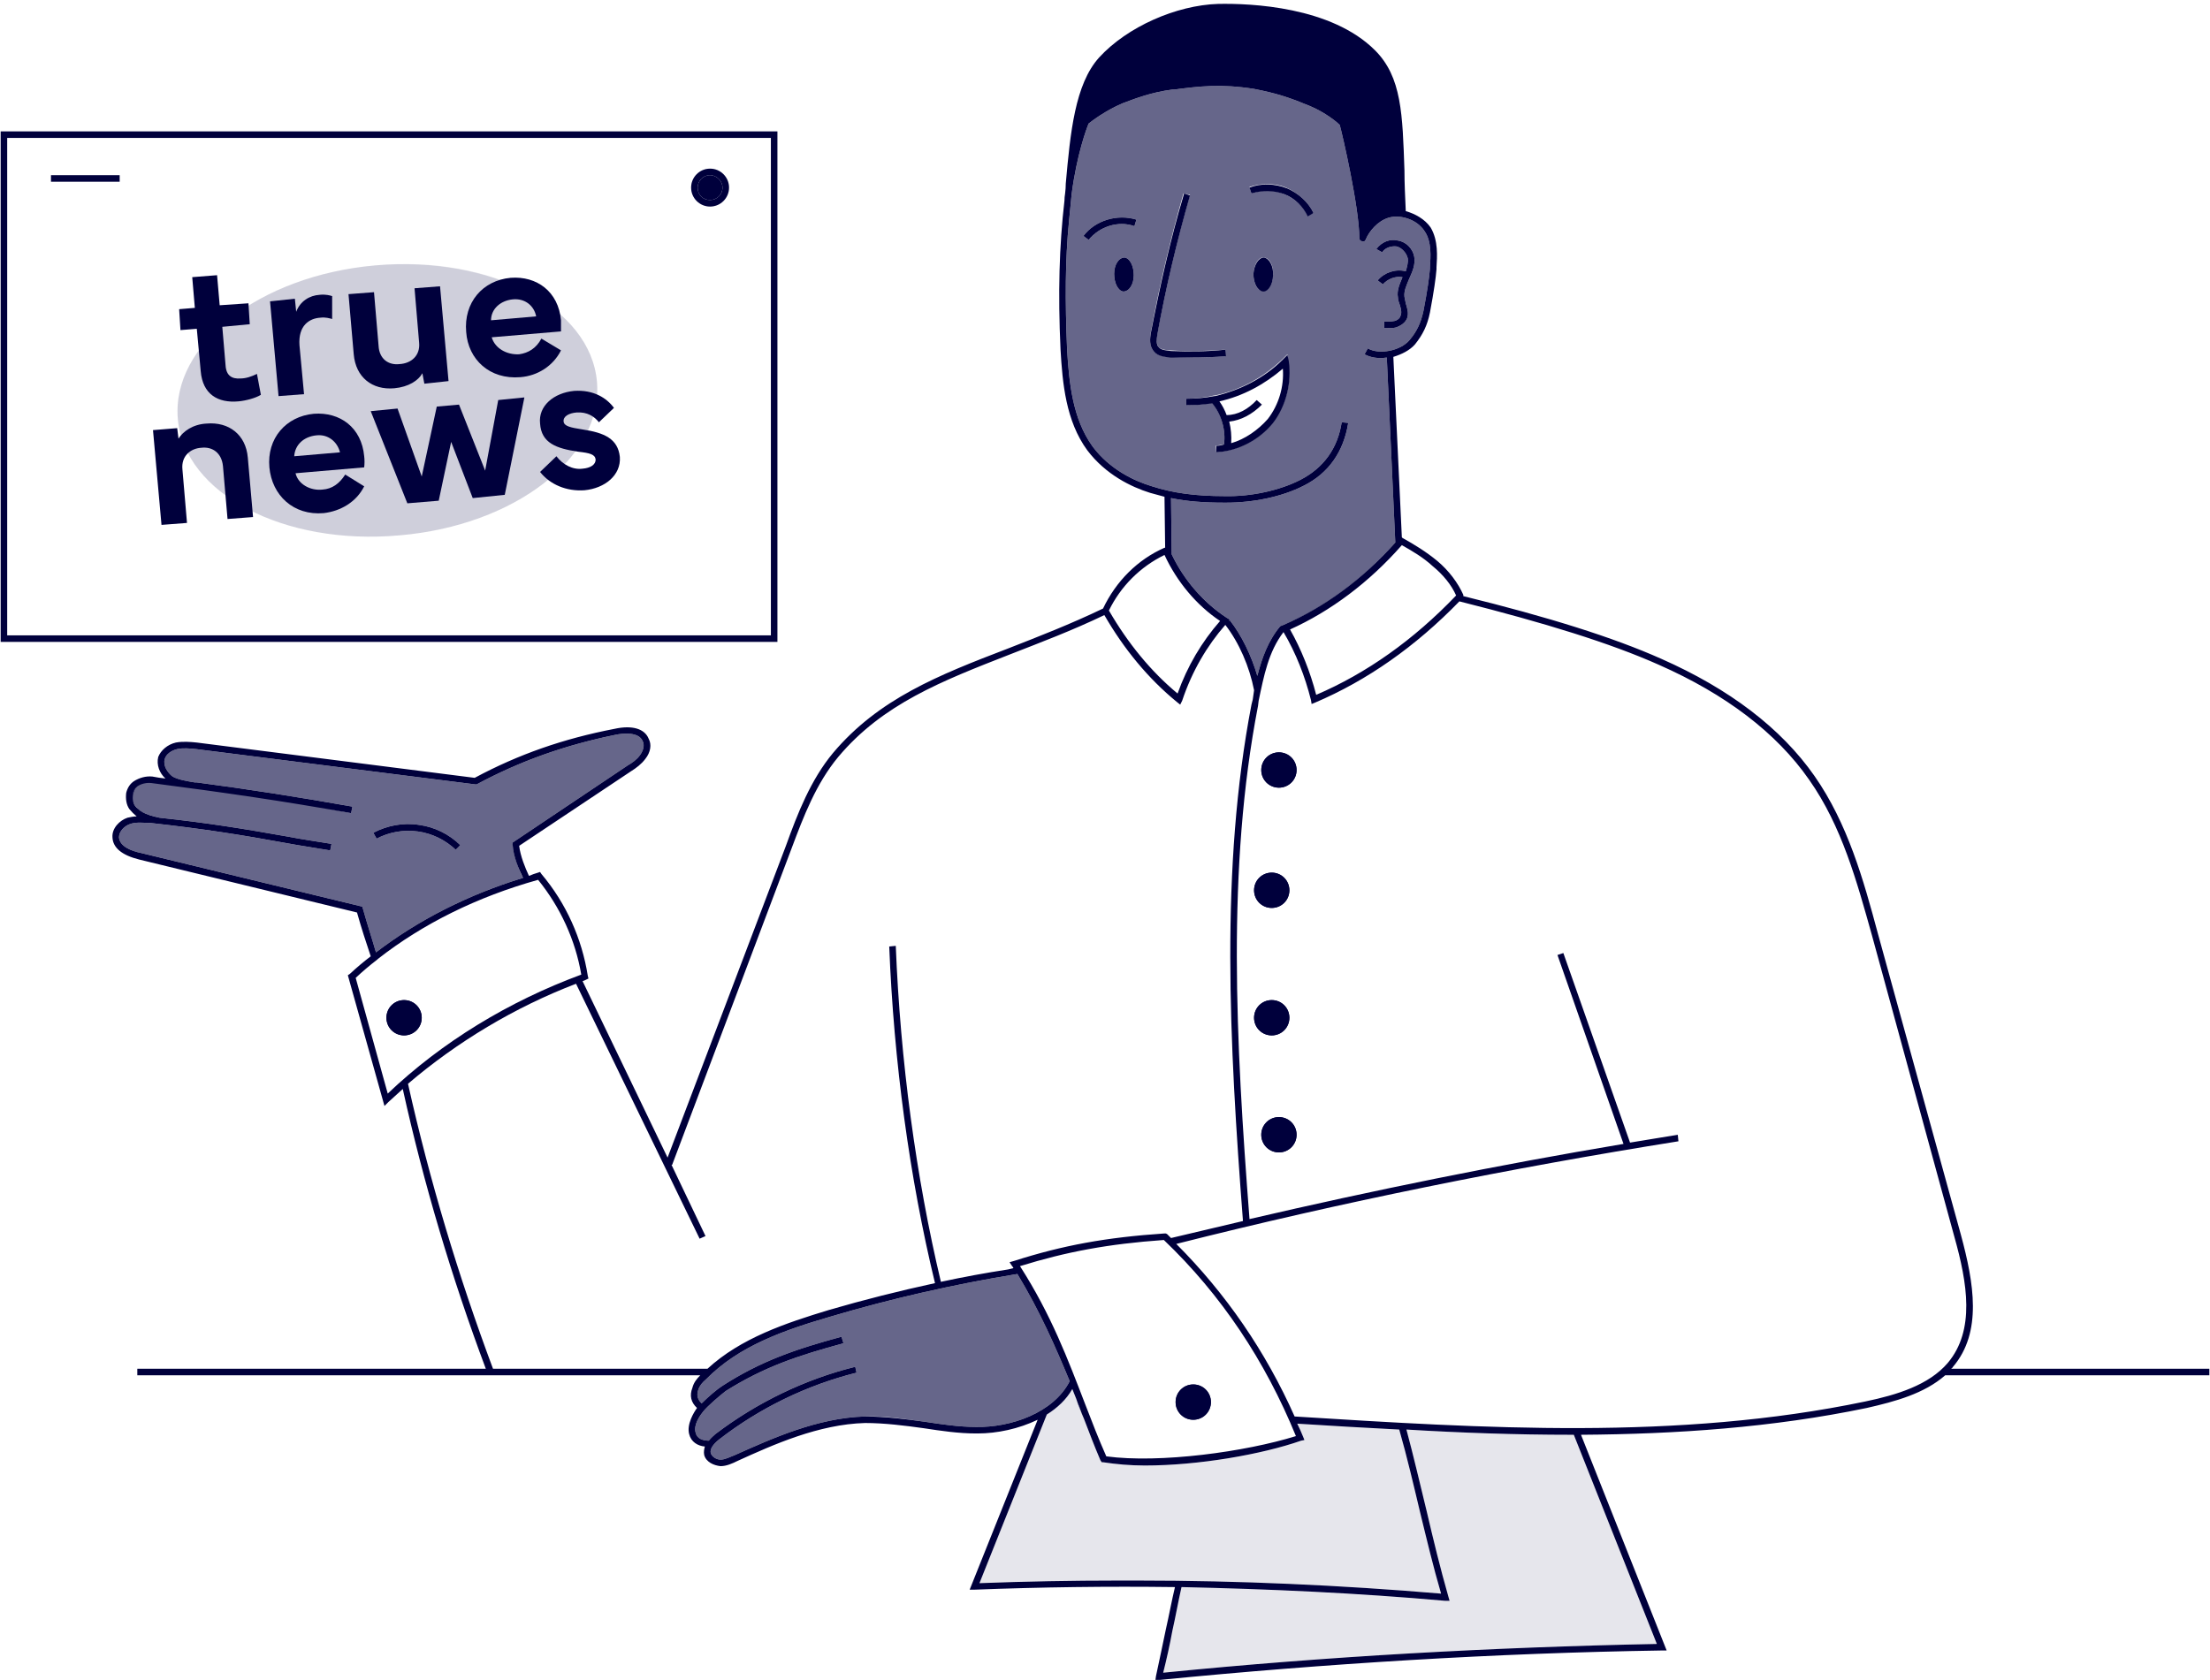 <svg version="1.2" xmlns="http://www.w3.org/2000/svg" viewBox="0 0 338 257" width="338" height="257"><style>.a{opacity:.1;mix-blend-mode:multiply;fill:#00003c}.b{fill:#00003c}.c{opacity:.1;fill:#00003c}.d{opacity:.6;mix-blend-mode:multiply;fill:#00003c}.e{opacity:.7;mix-blend-mode:multiply;fill:#00003c}</style><path class="a" d="m61.1 81.9c-17.8 1.6-32.9-6.4-33.9-17.8-1-11.5 12.5-21.9 30.2-23.5 17.8-1.6 32.9 6.4 33.9 17.8 1 11.5-12.5 22-30.2 23.5z"/><path class="b" d="m20.3 121.5q0 0.3 0 0.6 0-0.8 0.4-1.5-0.3 0.3-0.4 0.9z"/><path class="b" d="m61.8 157.4c0.9 0 1.7-0.7 1.7-1.7 0-0.9-0.8-1.7-1.7-1.7-1 0-1.7 0.8-1.7 1.7 0 1 0.7 1.7 1.7 1.7z"/><path class="b" d="m61.8 153c1.5 0 2.7 1.2 2.7 2.7 0 1.5-1.2 2.7-2.7 2.7-1.5 0-2.7-1.2-2.7-2.7 0-1.5 1.2-2.7 2.7-2.7z"/><path class="b" d="m108.6 30.6c1 0 1.9-0.8 1.9-1.9 0-1-0.9-1.9-1.9-1.9-1.1 0-1.9 0.9-1.9 1.9 0 1.1 0.8 1.9 1.9 1.9z"/><path class="c" d="m108.6 25.8c1.6 0 2.9 1.3 2.9 2.9 0 1.6-1.3 2.9-2.9 2.9-1.6 0-2.9-1.3-2.9-2.9 0-1.6 1.3-2.9 2.9-2.9zm-51.2 14.8c17.7-1.5 32.9 6.4 33.9 17.8 1 11.5-12.5 22-30.2 23.5-17.7 1.6-32.9-6.4-33.9-17.8-1-11.4 12.6-22 30.2-23.5zm-49.6-13.8h10.5v1h-10.5z"/><path fill-rule="evenodd" class="d" d="m79 131.9c0.3 0.9 0.6 1.7 1 2.4-8.5 2.6-16.1 6.5-22.5 11.4-0.6-2.1-1.3-4.2-2-6.7l-0.1-0.3-33.8-8.2c-1.5-0.3-3.3-1-3.4-2.4 0-0.9 0.8-1.7 1.6-2 1-0.4 2.2-0.2 3.2-0.2 8.1 0.9 13.8 1.8 20.9 3.1 2.1 0.4 4.3 0.7 6.6 1.1l0.2-1c-2.4-0.4-4.6-0.7-6.6-1.1-6.8-1.2-12.2-2.1-19.7-2.9-1.8-0.4-2.7-0.8-3.3-1.3-0.2-0.3-0.5-0.6-0.5-0.6-0.1-0.2-0.3-0.5-0.5-0.8 0-0.1-0.2-0.7 0.1-1.5 0.2-0.3 0.5-0.7 1-1 0.9-0.6 2-0.5 2.5-0.4 11.9 1.5 17.9 2.3 21.6 3.1 1.9 0.5 4.8 1.1 8.4 1.8l0.2-1c-8.5-1.5-15.5-2.6-23.8-3.7h-0.3c-1.2-0.2-2.5-0.4-3.4-0.9-0.8-0.6-1.5-1.7-1.2-2.7 0.2-0.7 1-1.3 1.9-1.5 0.9-0.2 1.9-0.1 2.9 0l42.7 5.4h0.2c6.7-3.6 13.5-6 21.3-7.6 1-0.2 3.5-0.5 4.1 1 0.3 0.6 0.1 1.4-0.4 2.1-0.5 0.7-1.2 1.2-1.9 1.6l-17.6 11.8c0 0.8 0.2 1.9 0.6 3zm-8.6-2.6c-1.7-1.7-4-2.8-6.3-3.1-2.4-0.4-4.9 0.1-7 1.2l0.5 0.9c1.9-1 4.1-1.4 6.3-1.1 2.2 0.3 4.2 1.3 5.8 2.8 0 0 0.7-0.7 0.7-0.7z"/><path class="b" d="m57.1 127.4l0.5 0.9c1.9-1 4.1-1.4 6.3-1.1 2.2 0.3 4.2 1.3 5.8 2.8l0.7-0.7c-1.7-1.7-4-2.8-6.3-3.1-2.4-0.4-4.9 0.1-7 1.2z"/><path fill-rule="evenodd" class="b" d="m105.7 28.7c0-1.6 1.3-2.9 2.9-2.9 1.6 0 2.9 1.3 2.9 2.9 0 1.6-1.3 2.9-2.9 2.9-1.6 0-2.9-1.3-2.9-2.9zm1 0c0 1.1 0.8 1.9 1.9 1.9 1 0 1.9-0.8 1.9-1.9 0-1-0.9-1.9-1.9-1.9-1.1 0-1.9 0.9-1.9 1.9z"/><path class="b" d="m7.8 27.8v-1h10.5v1z"/><path fill-rule="evenodd" class="b" d="m59.1 155.7c0-1.5 1.2-2.7 2.7-2.7 1.5 0 2.7 1.2 2.7 2.7 0 1.5-1.2 2.7-2.7 2.7-1.5 0-2.7-1.2-2.7-2.7zm1 0c0 1 0.7 1.7 1.7 1.7 0.9 0 1.7-0.7 1.7-1.7 0-0.9-0.8-1.7-1.7-1.7-1 0-1.7 0.8-1.7 1.7z"/><path class="b" d="m27.6 50.5l-0.2-3.2 2.4-0.2-0.4-4.7 3.8-0.3 0.4 4.6 4.4-0.3 0.2 3.2-4.2 0.4 0.5 5.9c0.1 1.6 1 2.1 2.3 2 0.8 0 1.7-0.3 2.5-0.7l0.6 3.2c-0.8 0.5-2.3 0.9-3.4 1-3.2 0.3-5.5-1.1-5.8-4.6l-0.6-6.5c0 0-2.5 0.2-2.5 0.2z"/><path class="b" d="m41.3 46.1l3.8-0.4 0.2 2c0.6-1.6 2-2.5 3.6-2.6 0.9-0.1 1.6 0.1 1.9 0.2v3.5c-0.4-0.1-1-0.3-1.8-0.2-1.7 0.1-3.4 1.2-3.2 4.2l0.7 7.5-3.9 0.3c0 0-1.3-14.5-1.3-14.5z"/><path class="b" d="m54.1 54.2l-0.8-9.2 3.9-0.3 0.7 8.2c0.1 2 1.5 3 3.2 2.8 1.8-0.1 3.2-1.3 3-3.3l-0.7-8.3 3.9-0.3 1.3 14.5-3.7 0.4-0.3-1.6c-0.6 1.1-2.1 2.1-4.3 2.3-3.4 0.3-5.9-1.7-6.2-5.2z"/><path fill-rule="evenodd" class="b" d="m71.3 50.8c-0.4-4.5 2.5-7.9 6.8-8.3 4-0.3 7.3 2.1 7.7 6.5q0 0.8 0 1.7l-10.6 0.9c0.5 1.7 2.3 2.7 4.2 2.6 1.4-0.2 2.6-0.9 3.4-2.4l3 1.8c-1.2 2.4-3.6 3.9-6.2 4.1-4.7 0.4-8-2.7-8.3-6.9zm10.7-2.4c-0.3-1.6-1.7-2.8-3.6-2.6-1.9 0.2-3.3 1.5-3.3 3.2z"/><path class="b" d="m24.7 80.3l-1.3-14.5 3.7-0.3 0.2 1.6c0.7-1.1 2.2-2.2 4.3-2.3 3.4-0.3 6 1.7 6.3 5.2l0.8 9.1-3.9 0.3-0.7-8.1c-0.2-2-1.6-3-3.3-2.8-1.7 0.1-3.1 1.3-2.9 3.3l0.7 8.2z"/><path fill-rule="evenodd" class="b" d="m41.2 71.5c-0.4-4.4 2.5-7.8 6.8-8.2 4-0.3 7.3 2.1 7.7 6.5q0.1 0.8 0 1.7l-10.5 0.9c0.4 1.7 2.3 2.7 4.1 2.5 1.5-0.1 2.6-0.9 3.5-2.3l2.9 1.8c-1.2 2.4-3.6 3.8-6.2 4.1-4.6 0.4-7.9-2.7-8.3-7zm10.8-2.3c-0.4-1.6-1.8-2.8-3.6-2.6-2 0.2-3.3 1.5-3.4 3.2 0 0 7-0.6 7-0.6z"/><path class="b" d="m56.7 62.9l4.1-0.4 3.7 10.4 2.3-10.7 3.4-0.3 4 10.1 2-10.8 4-0.4-3 14.9-4.9 0.5-3.3-8.6-1.9 9-4.8 0.4c0 0-5.6-14.1-5.6-14.1z"/><path class="b" d="m85.1 69.8c1 1.3 2.5 2.1 4 1.9 1.2-0.1 2-0.6 2-1.4-0.1-0.8-0.9-1-2.7-1.2-3.3-0.5-5.6-1.3-5.8-4.3-0.3-2.7 2.1-4.7 5.2-5 3-0.2 5 1.1 6.1 2.6l-2.3 2.2c-0.7-0.9-1.8-1.6-3.4-1.5-1.2 0.1-2.1 0.6-2 1.4 0.1 0.7 1 0.9 2.9 1.2 3.3 0.5 5.4 1.4 5.7 4.2 0.2 2.8-2.3 4.8-5.4 5.1-2.8 0.2-5.3-0.9-6.8-2.8 0 0 2.5-2.4 2.5-2.4z"/><path class="b" d="m195.6 116.1c-0.9 0-1.7 0.8-1.7 1.7 0 1 0.8 1.7 1.7 1.7 1 0 1.7-0.7 1.7-1.7 0-0.9-0.7-1.7-1.7-1.7z"/><path class="b" d="m195.6 171.9c-0.9 0-1.7 0.7-1.7 1.7 0 0.9 0.8 1.7 1.7 1.7 1 0 1.7-0.8 1.7-1.7 0-1-0.7-1.7-1.7-1.7z"/><path class="b" d="m182.5 211.8c1.5 0 2.7 1.2 2.7 2.7 0 1.5-1.2 2.7-2.7 2.7-1.5 0-2.7-1.2-2.7-2.7 0-1.5 1.2-2.7 2.7-2.7z"/><path class="b" d="m194.5 137.9c0.9 0 1.7-0.8 1.7-1.7 0-0.9-0.8-1.7-1.7-1.7-0.9 0-1.7 0.8-1.7 1.7 0 0.9 0.8 1.7 1.7 1.7z"/><path class="b" d="m196.2 155.7c0-0.9-0.8-1.7-1.7-1.7-0.9 0-1.7 0.8-1.7 1.7 0 1 0.8 1.7 1.7 1.7 0.9 0 1.7-0.7 1.7-1.7z"/><path class="b" d="m194.5 133.5c1.5 0 2.7 1.2 2.7 2.7 0 1.5-1.2 2.7-2.7 2.7-1.5 0-2.7-1.2-2.7-2.7 0-1.5 1.2-2.7 2.7-2.7zm-2.7 22.2c0-1.5 1.2-2.7 2.7-2.7 1.5 0 2.7 1.2 2.7 2.7 0 1.5-1.2 2.7-2.7 2.7-1.5 0-2.7-1.2-2.7-2.7zm3.8 20.6c-1.5 0-2.7-1.2-2.7-2.7 0-1.5 1.2-2.7 2.7-2.7 1.5 0 2.7 1.2 2.7 2.7 0 1.5-1.2 2.7-2.7 2.7zm0-55.8c-1.5 0-2.7-1.2-2.7-2.7 0-1.5 1.2-2.7 2.7-2.7 1.5 0 2.7 1.2 2.7 2.7 0 1.5-1.2 2.7-2.7 2.7z"/><path class="b" d="m182.5 216.2c0.9 0 1.7-0.7 1.7-1.7 0-0.9-0.8-1.7-1.7-1.7-0.9 0-1.7 0.8-1.7 1.7 0 1 0.8 1.7 1.7 1.7z"/><path class="b" d="m182.4 2.1q0.2 0 0.5-0.1-0.3 0.1-0.5 0.1z"/><path class="b" d="m171 241.8q1.6 0 3.1 0-1.5 0-3.1 0z"/><path class="b" d="m165.1 215.3q-0.3-0.7-0.5-1.3c0.3 1 0.8 2.1 1.2 3.1q-0.4-0.9-0.7-1.8z"/><path fill-rule="evenodd" class="d" d="m188.1 94.9l-0.2 0.1 0.2-0.2-0.5-0.3c-3.5-2.3-6.5-5.7-8.4-9.7l-0.1-8.6c2.4 0.5 5 0.7 8.2 0.7q0.1 0 0.2 0c4.2 0 8.6-0.9 11.9-2.6 3.8-1.9 6.1-5.2 6.8-9.6l-1-0.1c-0.6 4-2.8 7-6.3 8.8-3.1 1.6-7.5 2.6-11.6 2.5-4.6 0-8-0.5-11.1-1.5-2.7-0.8-6.5-2.6-9.1-6.1-3.1-4.3-3.6-9.9-3.9-14.9-0.3-7.3-0.3-13.6 0.3-19.6q0.2-2 0.4-4.1c0.8-6.1 2.3-10.1 2.6-10.8 0.5-0.4 2.6-2 5.2-3.1 2.1-0.8 4.5-1.7 7.6-2.1h0.3c3.8-0.5 7.1-0.9 12.2-0.1 3.6 0.7 5.6 1.4 8.5 2.6 2.4 1 4.2 2.5 4.6 2.9 0.4 1.4 3 12.7 3 17.3 0 0.3 0.2 0.5 0.4 0.5 0.3 0.1 0.5 0 0.6-0.3 0.5-1.2 1.8-2.8 3.5-3.3 1.7-0.5 4.3 0.2 5.5 2.1 1.1 1.6 0.9 4 0.8 5.4v0.3c-0.1 1.3-0.4 3.4-1 6.5-0.4 1.8-1 3.1-2.1 4.4-1.4 1.7-4.7 2.3-6.4 1.3l-0.5 0.9c0.9 0.5 2.1 0.7 3.4 0.5l1.3 28.3c-5 5.6-10.8 10-17.1 12.6l-0.5 0.2 0.1 0.1-0.1-0.1c-1.9 2.3-2.8 4.9-3.5 7.6-0.9-3.1-2.4-6.2-4.2-8.5zm22.4-56.8l0.9 0.5c0.4-0.7 1.4-1 2.2-0.9 0.8 0.2 1.5 1 1.7 1.8 0.1 0.6-0.1 1.3-0.3 2-1.6-0.4-3.3 0.2-4.3 1.4l0.8 0.6c0.7-0.8 1.9-1.3 3-1.1-0.4 1-0.9 2-0.7 3.1 0 0.5 0.2 0.8 0.3 1.2 0.2 0.6 0.3 1.2 0.1 1.6-0.1 0.4-0.5 0.7-0.9 0.8-0.5 0.1-1.1 0.1-1.6 0.1v1q0.2 0 0.5 0c0.4 0 0.9 0 1.3-0.1 0.8-0.3 1.4-0.7 1.7-1.4 0.3-0.8 0-1.6-0.2-2.3q-0.1-0.5-0.2-1c-0.1-0.9 0.3-1.7 0.7-2.7 0.5-1.1 1-2.2 0.8-3.4-0.2-1.2-1.2-2.3-2.5-2.5-1.2-0.3-2.5 0.2-3.3 1.3zm-37.1 4c0-1.4-0.6-2.6-1.4-2.7-0.9 0-1.6 1.1-1.6 2.5 0 1.4 0.6 2.6 1.4 2.7 0.9 0 1.6-1.1 1.6-2.5zm0.4-8.5c-2.9-0.9-6.3 0.1-8.1 2.5l0.8 0.6c1.6-2 4.5-3 7-2.1zm5.2 21q1.5 0.1 3.1 0.1 2.7 0 5.3-0.2v-1c-2.8 0.2-5.6 0.3-8.3 0.1-0.7 0-1.5-0.1-1.9-0.5-0.4-0.5-0.3-1.3-0.2-2 1.3-7.1 3-14.3 5-21.3l-1-0.2c-2 7-3.7 14.2-5 21.3-0.1 0.7-0.3 2 0.5 2.9 0.6 0.6 1.6 0.8 2.5 0.8zm18 0.6l-0.1-1-0.7 0.7c-2.9 2.8-6.5 4.8-10.4 5.6q-0.1 0-0.1 0-2.1 0.5-4.3 0.5v1q2 0 4-0.4c1.4 1.8 2.1 4.1 1.8 6.4q-0.6 0.1-1.3 0.2l0.1 1c3.3-0.3 6.6-1.9 8.6-4.6 2.1-2.6 3-6.1 2.4-9.4zm-3.9-10.7c0.9 0.1 1.6-1 1.6-2.5 0.1-1.4-0.6-2.6-1.4-2.6-0.8-0.1-1.5 1-1.6 2.5 0 1.4 0.6 2.6 1.4 2.6zm7.8-11.9c-0.8-1.7-2.4-3.1-4.2-3.9-1.7-0.7-3.8-0.7-5.6-0.1l0.3 1c1.6-0.6 3.4-0.6 5 0.1 1.5 0.6 2.9 1.8 3.6 3.3 0 0 0.9-0.4 0.9-0.4z"/><path class="b" d="m194.7 42.1c0.1-1.4-0.6-2.6-1.4-2.7-0.8 0-1.5 1.1-1.6 2.5 0 1.4 0.6 2.6 1.5 2.7 0.8 0 1.5-1.1 1.5-2.5z"/><path class="b" d="m172 39.4c-0.9 0-1.6 1.1-1.6 2.5 0 1.4 0.6 2.6 1.4 2.7 0.9 0 1.6-1.1 1.6-2.5 0-1.4-0.6-2.6-1.4-2.7z"/><path class="b" d="m187.5 54.5l-0.1-1c-2.8 0.3-5.6 0.3-8.3 0.2-0.7-0.1-1.5-0.1-1.9-0.6-0.4-0.4-0.3-1.2-0.2-1.9 1.3-7.2 3-14.3 5-21.3l-0.9-0.3c-2.1 7-3.7 14.2-5.1 21.4-0.1 0.7-0.3 1.9 0.5 2.8 0.6 0.7 1.6 0.8 2.5 0.9q1.6 0 3.1 0 2.7 0 5.4-0.2z"/><path fill-rule="evenodd" class="b" d="m194.7 64.7c-2.1 2.6-5.3 4.3-8.7 4.5v-1q0.6 0 1.2-0.2c0.3-2.2-0.4-4.6-1.8-6.3q-2 0.3-3.9 0.3h-0.1v-1h0.1q2.1 0 4.2-0.4h0.1q0 0 0 0c3.9-0.9 7.6-2.8 10.4-5.6l0.7-0.7 0.2 0.9c0.5 3.3-0.4 6.9-2.4 9.5zm1.5-8.3c-2.8 2.4-6.1 4.2-9.7 5q0.7 1 1.1 2.1c1.7 0 3.3-0.9 4.6-2.3l0.8 0.7c-1.5 1.5-3.2 2.4-5 2.6q0.4 1.6 0.3 3.3c2.1-0.6 4.1-2 5.6-3.7 1.7-2.2 2.5-5 2.3-7.7z"/><path class="b" d="m196.8 28.8c-1.8-0.7-3.9-0.8-5.7-0.1l0.3 0.9c1.6-0.5 3.4-0.5 5 0.1 1.6 0.6 2.9 1.9 3.6 3.4l0.9-0.5c-0.8-1.7-2.4-3.1-4.1-3.8z"/><path class="b" d="m165.7 36.1l0.8 0.6c1.6-2 4.5-3 7-2.1l0.3-1c-2.9-0.9-6.3 0.1-8.1 2.5z"/><path class="a" d="m221.5 244.2l0.2 0.7h-0.7c-13.4-1.2-26.8-1.8-40.3-2.1-0.5 2.2-0.9 4.5-1.4 6.7-0.4 2.2-0.9 4.4-1.4 6.4 25-2.5 50.4-3.9 75.5-4.4l-12.7-32q-0.2 0-0.4 0c-8.4 0-16.9-0.3-25.2-0.8 1.1 4.1 2.1 8.4 3.1 12.5 1 4.3 2.1 8.8 3.3 13z"/><path class="a" d="m199.5 220.3l-0.5 0.1c-6 2.1-15.7 3.8-23.9 3.8-2.3 0-4.4-0.2-6.4-0.5h-0.2l-0.2-0.3c-0.9-2.1-1.7-4.2-2.5-6.3-0.4-1-0.9-2.1-1.2-3.1q-0.3-0.7-0.6-1.5c-0.9 1.6-2.3 2.9-3.9 3.9l-10.3 25.8q10.6-0.4 21.2-0.4 1.6 0 3.1 0c15.4 0 30.9 0.7 46.3 2-1.2-4.1-2.2-8.3-3.2-12.4-1-4.2-2-8.5-3.2-12.7q-7.8-0.4-15.6-0.9 0.5 1 0.9 2c0 0 0.2 0.5 0.2 0.5z"/><path class="d" d="m155.6 194.9c-9.8 1.6-19.4 3.8-28.5 6.5-7.2 2.1-14.1 4.5-19.1 9.6-0.6 0.5-1 1-1.2 1.6-0.2 0.6-0.3 1.3 0.5 2.1 1-1 2.4-2.2 3.2-2.7 5.9-3.8 11.2-5.6 18.2-7.5l0.3 1c-7 1.9-12.1 3.6-18 7.3-0.9 0.7-2.8 2.3-3.5 3.2-0.4 0.5-1.5 2-1.1 3.2 0.2 0.9 1.1 1.2 2 1.2 0.4-0.5 0.8-0.8 1-1 6.3-4.8 13.7-8.4 21.4-10.3l0.2 0.9c-7.6 1.9-14.8 5.4-21 10.2q-1.5 1.2-1.3 2.1c0.2 0.6 0.9 1 1.5 1 0.7 0 1.4-0.4 2.2-0.7 5.6-2.5 12.6-5.7 19.9-5.9 3.1-0.1 6.2 0.4 9.1 0.8 2.6 0.4 5.3 0.8 7.9 0.8 5.2 0.1 11.8-2.1 14.3-7-2.2-5.3-4.5-10.6-8-16.4q0 0 0 0z"/><path class="e" d="m154.2 194.2q0.4-0.1 0.8-0.2 0 0 0 0-0.4 0.1-0.8 0.2z"/><path fill-rule="evenodd" class="b" d="m198.3 117.8c0 1.5-1.2 2.7-2.7 2.7-1.5 0-2.7-1.2-2.7-2.7 0-1.5 1.2-2.7 2.7-2.7 1.5 0 2.7 1.2 2.7 2.7zm-1 0c0-0.9-0.7-1.7-1.7-1.7-0.9 0-1.7 0.8-1.7 1.7 0 1 0.8 1.7 1.7 1.7 1 0 1.7-0.7 1.7-1.7z"/><path fill-rule="evenodd" class="b" d="m191.8 136.2c0-1.5 1.2-2.7 2.7-2.7 1.5 0 2.7 1.2 2.7 2.7 0 1.5-1.2 2.7-2.7 2.7-1.5 0-2.7-1.2-2.7-2.7zm1 0c0 0.9 0.8 1.7 1.7 1.7 0.9 0 1.7-0.8 1.7-1.7 0-0.9-0.8-1.7-1.7-1.7-0.9 0-1.7 0.8-1.7 1.7z"/><path fill-rule="evenodd" class="b" d="m194.5 158.4c-1.5 0-2.7-1.2-2.7-2.7 0-1.5 1.2-2.7 2.7-2.7 1.5 0 2.7 1.2 2.7 2.7 0 1.5-1.2 2.7-2.7 2.7zm0-1c0.9 0 1.7-0.7 1.7-1.7 0-0.9-0.8-1.7-1.7-1.7-0.9 0-1.7 0.8-1.7 1.7 0 1 0.8 1.7 1.7 1.7z"/><path fill-rule="evenodd" class="b" d="m198.3 173.6c0 1.5-1.2 2.7-2.7 2.7-1.5 0-2.7-1.2-2.7-2.7 0-1.5 1.2-2.7 2.7-2.7 1.5 0 2.7 1.2 2.7 2.7zm-1 0c0-1-0.7-1.7-1.7-1.7-0.9 0-1.7 0.7-1.7 1.7 0 0.9 0.8 1.7 1.7 1.7 1 0 1.7-0.8 1.7-1.7z"/><path fill-rule="evenodd" class="b" d="m179.8 214.5c0-1.5 1.2-2.7 2.7-2.7 1.5 0 2.7 1.2 2.7 2.7 0 1.5-1.2 2.7-2.7 2.7-1.5 0-2.7-1.2-2.7-2.7zm1 0c0 1 0.8 1.7 1.7 1.7 0.9 0 1.7-0.7 1.7-1.7 0-0.9-0.8-1.7-1.7-1.7-0.9 0-1.7 0.8-1.7 1.7z"/><path class="b" d="m216.3 39.3c-0.2-1.2-1.2-2.3-2.5-2.5-1.2-0.3-2.5 0.2-3.3 1.3l0.9 0.5c0.4-0.7 1.4-1 2.2-0.9 0.8 0.2 1.5 1 1.7 1.8 0.1 0.6-0.1 1.3-0.3 2-1.6-0.4-3.3 0.2-4.3 1.4l0.8 0.6c0.7-0.8 1.9-1.3 3-1.1-0.4 1-0.9 2-0.7 3.1 0 0.5 0.2 0.8 0.3 1.2 0.2 0.6 0.3 1.2 0.1 1.6-0.1 0.4-0.5 0.7-0.9 0.8-0.5 0.1-1.1 0.1-1.6 0.1v1q0.2 0 0.5 0c0.4 0 0.9 0 1.3-0.1 0.8-0.3 1.4-0.7 1.7-1.4 0.3-0.8 0-1.6-0.2-2.3q-0.1-0.5-0.2-1c-0.1-0.9 0.3-1.7 0.7-2.7 0.5-1.1 1-2.2 0.8-3.4z"/><path fill-rule="evenodd" class="b" d="m337.9 209.4v1h-40.4c-3.2 2.8-7.6 4-12 5-14.4 3-29.1 4-43.7 4.1l13.1 33h-0.7c-25.6 0.4-51.4 2-76.8 4.5l-0.7 0.1 0.1-0.7c0.5-2.3 1-4.7 1.5-7.1 0.5-2.2 0.9-4.4 1.4-6.5q-15.4-0.2-30.7 0.4h-0.7l10.4-26c-2.9 1.4-6.2 2.1-9.2 2.1q-0.1 0-0.2 0c-2.7 0-5.4-0.4-8-0.8-2.9-0.4-6-0.8-9-0.8-7.1 0.2-14 3.3-19.5 5.8-0.8 0.4-1.7 0.8-2.6 0.8-1-0.1-2.2-0.6-2.5-1.7-0.1-0.5 0-0.9 0.1-1.3-1.1-0.1-2.1-0.7-2.4-1.9-0.4-1.5 0.7-3.3 1.2-4q-1.4-1.3-0.7-3.1c0.2-0.8 0.7-1.4 1.2-1.9h-86.1v-1h53.3c-5.2-13.9-9.5-28.3-12.7-42.8q-1.1 1-2.2 2l-0.6 0.6-5.6-20 0.3-0.2q1.5-1.4 3.2-2.7c-0.7-2.1-1.4-4.2-2.1-6.7l-33.3-8.1q-4-1-4.1-3.4c-0.1-1.4 1.1-2.6 2.3-3 0.5-0.1 0.9-0.2 1.4-0.2q-0.6-0.5-1.1-1.1c-0.5-0.7-0.6-1.6-0.5-2.5 0.2-0.8 0.6-1.4 1.2-1.8 0.8-0.5 1.8-0.8 2.8-0.7q1 0.2 2 0.3c-0.9-0.8-1.4-2.1-1.1-3.3 0.4-1 1.4-1.9 2.7-2.2 1.1-0.2 2.2-0.1 3.2 0l42.5 5.4c6.7-3.6 13.6-6 21.4-7.5 2.7-0.6 4.6 0 5.2 1.5 0.5 0.9 0.3 2.1-0.5 3.1-0.6 0.8-1.4 1.4-2.2 1.9l-17.1 11.4c0.2 1.6 0.9 3.3 1.5 4.6q0.7-0.3 1.4-0.5l0.3-0.1 0.2 0.3c3.8 4.5 6.2 9.9 7.1 15.6l0.1 0.4-0.4 0.2q-0.3 0.1-0.5 0.2l13 27 18.1-47.7c1.8-5 3.8-10.1 7.2-14.2 7-8.3 16.1-11.9 26.8-16 4.6-1.8 9.5-3.7 14.5-6.1 2-4.2 5.3-7.5 9.4-9.3h0.1l-0.1-7.8q-1.1-0.3-2.2-0.6c-2.9-0.9-6.8-2.8-9.6-6.5-3.3-4.5-3.8-10.3-4.1-15.4-0.4-8.7-0.2-15.9 0.6-22.8q0-0.5 0.1-1.1 0.1-0.8 0.1-1.5c0.7-7.8 1.4-15.2 5.1-19.3 4.3-4.7 11.8-8 18.2-8.2 5-0.1 17.3 0.4 24 7.1 4.1 4.1 4.2 9.8 4.5 18.4 0 1.9 0.1 4 0.2 6.2 1.4 0.4 2.9 1.2 3.8 2.5 1.2 2 1 4.5 0.9 6.1v0.3c-0.1 1.3-0.4 3.4-1 6.6-0.4 2-1.1 3.4-2.3 4.9-0.8 0.9-2 1.5-3.3 1.9l1.3 27.6 0.1 0.1c1.8 1 3.6 2.1 5.3 3.5 1.8 1.5 3.2 3.4 4 5.2v0.2c13 3.2 22.9 6.3 30.3 9.6 10.4 4.6 18.3 10.6 23.4 17.9 5.1 7.3 7.5 15.9 9.7 24.1l12.7 46.1c2 7.4 3.3 14.9-1.2 20.2q-0.1 0.2-0.3 0.3c0 0 39.5 0 39.5 0zm-140.6-113.1c1.7 3 3.1 6.5 4 10 7.7-3.3 14.9-8.4 21.4-15.2-0.7-1.6-2-3.2-3.6-4.5-1.4-1.3-3.1-2.3-4.7-3.2-5 5.7-10.9 10.1-17.1 12.9zm-10-20.4c4.1 0.1 8.5-0.9 11.6-2.5 3.5-1.8 5.7-4.8 6.3-8.8l1 0.1c-0.7 4.4-3 7.7-6.8 9.6-3.3 1.7-7.7 2.6-11.9 2.6q-0.1 0-0.2 0c-3.2 0-5.8-0.2-8.2-0.7l0.1 8.6c1.9 4 4.9 7.4 8.4 9.7l0.5 0.3-0.2 0.2 0.2-0.1c1.8 2.3 3.3 5.4 4.2 8.5 0.7-2.7 1.6-5.3 3.5-7.6l0.1 0.1-0.1-0.1 0.5-0.2c6.3-2.7 12.1-7 17.1-12.6l-1.3-28.3c-1.3 0.2-2.5 0-3.4-0.5l0.5-0.9c1.7 1 5 0.4 6.4-1.3 1.1-1.3 1.7-2.6 2.1-4.4 0.6-3.1 0.9-5.2 1-6.5v-0.3c0.1-1.4 0.3-3.8-0.8-5.4-1.2-1.9-3.8-2.6-5.5-2.1-1.7 0.5-3 2.1-3.5 3.3-0.1 0.3-0.3 0.4-0.6 0.3-0.2 0-0.4-0.2-0.4-0.5 0-4.6-2.6-15.9-3-17.3-0.4-0.4-2.2-1.9-4.6-2.9-2.9-1.2-4.9-1.9-8.5-2.6-5.1-0.8-8.4-0.4-12.2 0.1h-0.3c-3.1 0.4-5.5 1.3-7.6 2.1-2.6 1.1-4.7 2.7-5.2 3.1-0.3 0.7-1.8 4.7-2.6 10.8q-0.2 2.1-0.4 4.1c-0.6 6-0.6 12.3-0.3 19.6 0.3 5 0.8 10.6 3.9 14.9 2.6 3.5 6.4 5.3 9.1 6.1 3.1 1 6.5 1.5 11.1 1.5zm-17.7 17.5c2.9 5 6.4 9.3 10.5 12.7 1.5-4.2 3.7-7.9 6.5-11.1-3.6-2.4-6.6-6-8.5-10.1-3.7 1.8-6.7 4.8-8.5 8.5zm-112.1 52.3c6.4-4.9 14-8.8 22.5-11.4-0.7-1.4-1.5-3.3-1.6-5.1v-0.3l17.6-11.8c0.7-0.4 1.4-0.9 1.9-1.6 0.5-0.7 0.7-1.5 0.4-2.1-0.6-1.5-3.1-1.2-4.1-1-7.8 1.6-14.6 4-21.3 7.6h-0.2l-42.7-5.4c-1-0.1-2-0.2-2.9 0-0.9 0.2-1.7 0.8-1.9 1.5-0.3 1 0.4 2.1 1.2 2.7 0.9 0.5 2.2 0.7 3.4 0.9h0.3c8.3 1.1 15.3 2.2 23.8 3.7l-0.2 1c-10.7-1.9-19-3.1-30.5-4.6-0.8-0.1-1.6 0.1-2.2 0.5q-0.1 0.1-0.3 0.3-0.3 0.3-0.4 0.9 0 0.3 0 0.6c0 0.4 0.1 0.8 0.3 1.1 0.6 0.8 1.4 1.4 3.8 1.9 7.5 0.8 12.9 1.7 19.7 2.9 2 0.4 4.2 0.7 6.6 1.1l-0.2 1c-2.3-0.4-4.5-0.7-6.6-1.1-7.1-1.3-12.8-2.2-20.9-3.1-1 0-2.2-0.2-3.2 0.2-0.8 0.3-1.6 1.1-1.6 2 0.1 1.4 1.9 2.1 3.4 2.4l33.8 8.2 0.1 0.3c0.7 2.5 1.4 4.6 2 6.7zm31.4 3.4c-0.9-5.3-3.2-10.3-6.6-14.5-9.3 2.6-17.6 6.7-24.5 12.1q0 0 0 0l-0.1 0.1q-1.7 1.3-3.3 2.8l4.9 17.7c8.3-7.9 18.5-14.1 29.6-18.2zm19.3 60.3c5.1-4.7 12-7 18.6-9q7.9-2.3 16.2-4.1c-3.9-16.1-6.3-33.9-7-51.5l1-0.1c0.7 17.6 3.1 35.4 6.9 51.4q5.1-1.1 10.3-1.9 0.4-0.1 0.8-0.2 0 0 0 0-0.1-0.2-0.2-0.3l-0.4-0.6 0.7-0.2c7.5-2.4 14.1-3.6 23-4.2h0.2l0.2 0.1q0.3 0.3 0.6 0.6 5.5-1.3 11-2.6c-2.1-27.4-3.5-54 1.3-79l0.2-0.8q0.1-0.7 0.2-1.4c-0.7-3.6-2.3-7.3-4.4-10-2.8 3.2-5.1 7.1-6.6 11.6l-0.3 0.6-0.5-0.4c-4.4-3.6-8.1-8.1-11.1-13.3-5 2.4-9.8 4.2-14.4 6-10.5 4.1-19.5 7.6-26.3 15.7-3.4 4.1-5.3 9.1-7.1 13.9l-18.3 48.5h-0.1l5.2 10.9-0.9 0.4-18.9-39c-9.4 3.6-18.2 8.9-25.7 15.3 3.3 14.8 7.7 29.4 13 43.6 0 0 32.8 0 32.8 0zm69.8-19.7c-8.5 0.6-14.9 1.8-22 4 4.8 7.5 7.3 14.2 10 21.2 1 2.6 2 5.2 3.2 7.9 8.2 1.1 21.3-0.7 29-3.1-4.7-11.5-11.4-21.6-20.2-30zm-14.4 21.6c-2.2-5.3-4.5-10.6-8-16.4-9.8 1.6-19.4 3.8-28.5 6.5-7.2 2.1-14.1 4.5-19.1 9.6-0.6 0.5-1 1-1.2 1.6-0.2 0.6-0.3 1.3 0.5 2.1 1-1 2.4-2.2 3.2-2.7 5.9-3.8 11.2-5.6 18.2-7.5l0.3 1c-7 1.9-12.1 3.6-18 7.3-0.9 0.7-2.8 2.3-3.5 3.2-0.4 0.5-1.5 2-1.1 3.2 0.2 0.9 1.1 1.2 2 1.2 0.4-0.5 0.8-0.8 1-1 6.3-4.8 13.7-8.4 21.4-10.3l0.2 0.9c-7.6 1.9-14.8 5.4-21 10.2q-1.5 1.2-1.3 2.1c0.2 0.6 0.9 1 1.5 1 0.7 0 1.4-0.4 2.2-0.7 5.6-2.5 12.6-5.7 19.9-5.9 3.1 0 6.2 0.4 9.1 0.8 2.6 0.4 5.3 0.8 7.9 0.8 5.2 0.1 11.8-2.1 14.3-7zm56.8 32.5c-1.2-4.1-2.2-8.3-3.2-12.4-1-4.2-2-8.5-3.2-12.7q-7.8-0.4-15.6-0.9 0.5 1 0.9 2l0.2 0.5-0.5 0.1c-6 2.1-15.7 3.8-23.9 3.8-2.3 0-4.4-0.2-6.4-0.5h-0.2l-0.2-0.3c-0.9-2.1-1.7-4.2-2.5-6.3q-0.4-0.9-0.7-1.8-0.3-0.7-0.5-1.3-0.3-0.7-0.6-1.5c-0.9 1.6-2.3 2.9-3.9 3.9l-10.3 25.8q10.6-0.4 21.2-0.4 1.6 0 3.1 0c15.4 0 30.9 0.7 46.3 2zm20.3-24.3q-0.2 0-0.4 0c-8.4 0-16.9-0.3-25.2-0.8 1.1 4.1 2.1 8.4 3.1 12.5 1 4.3 2.1 8.8 3.3 13l0.2 0.7h-0.7c-13.4-1.2-26.8-1.8-40.3-2.1-0.5 2.2-0.9 4.5-1.4 6.7-0.4 2.2-0.9 4.4-1.4 6.4 25-2.5 50.4-3.9 75.5-4.4 0 0-12.7-32-12.7-32zm57.2-11c4.2-5 3-12.2 1-19.3l-12.6-46.1c-2.3-8.2-4.6-16.7-9.6-23.8-5-7.2-12.8-13.1-23-17.6-7.4-3.3-17.4-6.4-30.5-9.7-6.7 6.9-14.1 12.1-22.1 15.5l-0.5 0.2-0.1-0.6c-0.9-3.6-2.3-7.2-4.2-10.4-2.3 3-3 6.7-3.8 10.5l-0.1 0.8c-4.8 24.8-3.4 51.3-1.3 78.5 18.9-4.4 38.1-8.3 57.2-11.5l-10.1-28.9 0.9-0.3 10.2 29q3.7-0.6 7.3-1.2l0.1 1c-25.7 4.1-51.5 9.3-76.8 15.7 7.6 7.6 13.7 16.5 18.1 26.4 28.8 1.8 58.6 3.7 87.3-2.3 4.8-1 9.7-2.5 12.6-5.9z"/><path fill-rule="evenodd" class="b" d="m118.9 98.2h-118.8v-78.1h118.8zm-1-77.1h-116.8v76.1h116.8z"/></svg>